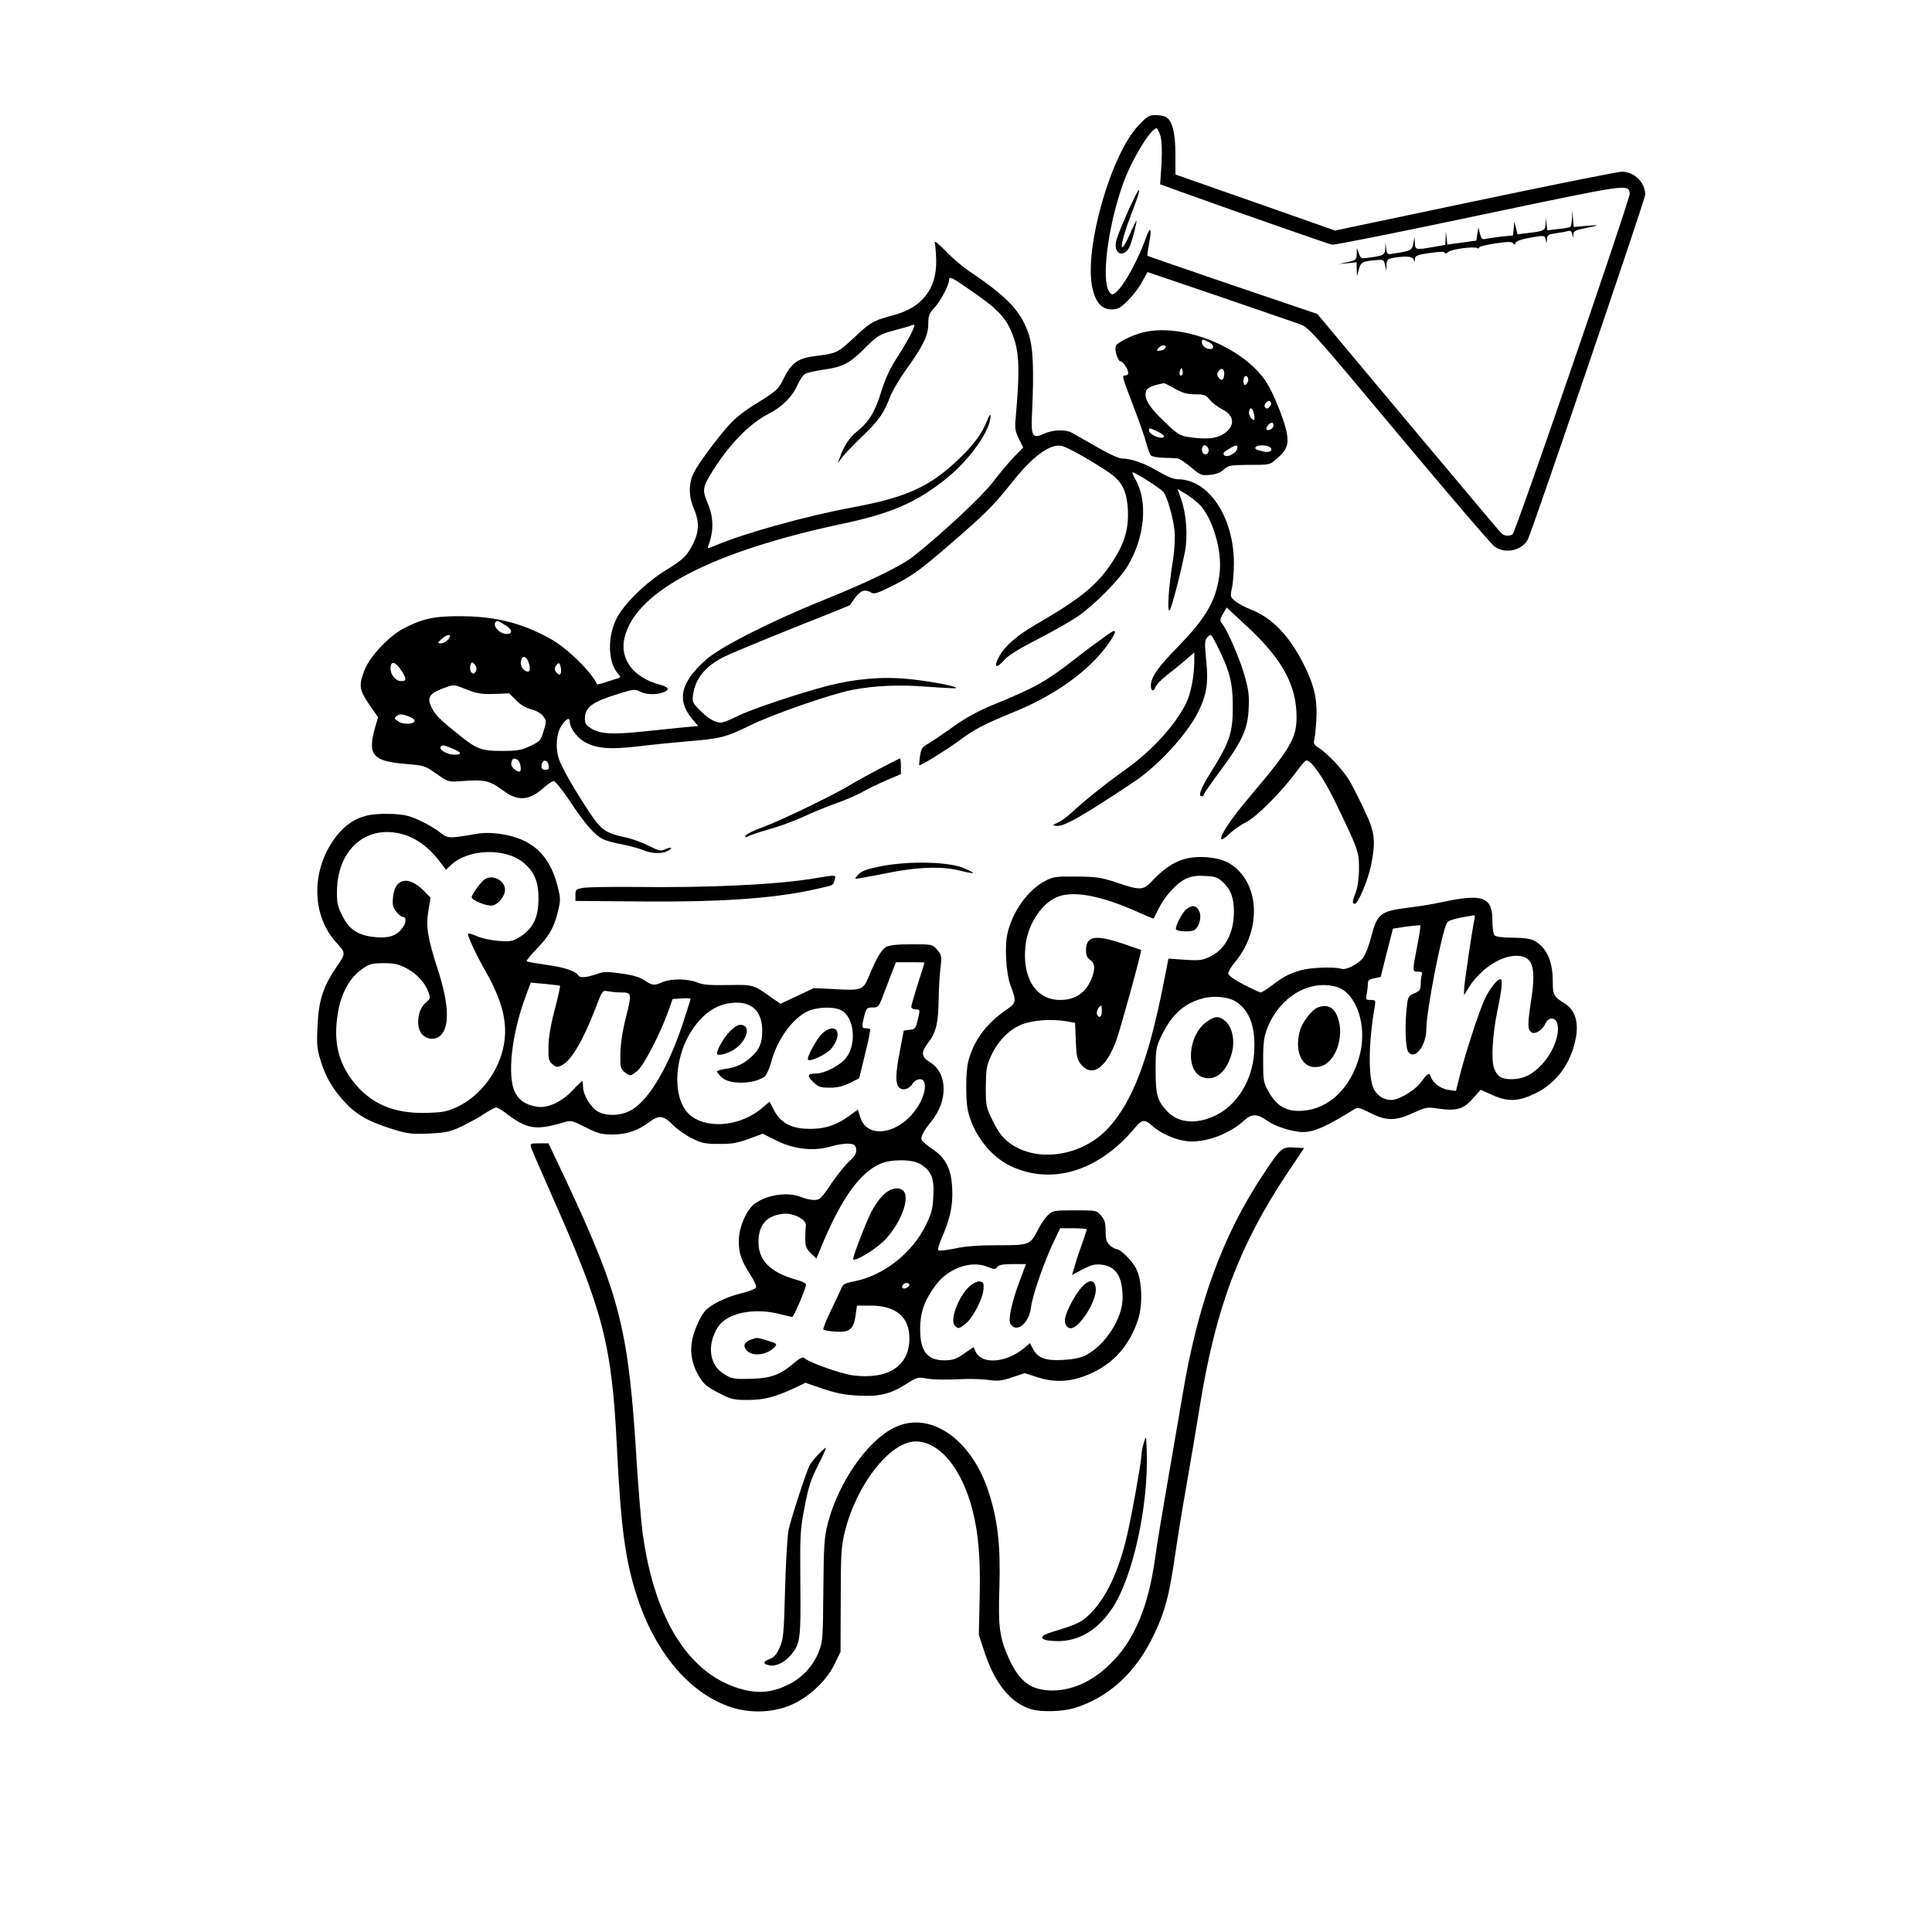 <?xml version="1.0" standalone="no"?>
<!DOCTYPE svg PUBLIC "-//W3C//DTD SVG 20010904//EN"
 "http://www.w3.org/TR/2001/REC-SVG-20010904/DTD/svg10.dtd">
<svg version="1.0" xmlns="http://www.w3.org/2000/svg"
 width="1024pt" height="1024pt" viewBox="0 0 1024 1024"
 preserveAspectRatio="xMidYMid meet">
<g transform="translate(0,1024) scale(0.1,-0.1)"
fill="#000000" stroke="none">
<path d="M6036 9577 c-147 -152 -290 -651 -247 -860 17 -79 50 -117 102 -117
34 0 47 7 88 48 26 26 60 70 75 99 l28 51 377 -128 c207 -71 399 -137 427
-147 50 -17 65 -34 528 -588 262 -313 490 -580 508 -592 56 -41 145 -21 176
38 23 45 622 1803 622 1827 0 65 -58 122 -124 122 -19 0 -370 -70 -778 -156
l-742 -156 -423 149 -423 148 0 107 c0 115 -17 180 -51 198 -10 6 -35 10 -55
10 -33 0 -45 -7 -88 -53z m115 -59 c7 -28 9 -80 5 -149 l-7 -106 58 -21 c276
-100 833 -295 853 -299 14 -2 365 68 780 156 801 168 790 167 798 115 3 -26
-605 -1796 -621 -1806 -19 -12 -44 -9 -60 6 -8 8 -231 273 -495 588 l-480 574
-448 152 c-246 84 -449 154 -452 156 -2 2 2 31 8 64 16 79 8 99 -14 37 -54
-151 -146 -305 -181 -305 -7 0 -18 14 -24 31 -30 87 8 349 81 554 44 125 147
295 178 295 5 0 14 -19 21 -42z"/>
<path d="M6017 9201 c-44 -88 -96 -212 -102 -243 -13 -69 47 -86 74 -21 14 34
39 133 34 133 -1 0 -17 -31 -34 -70 -64 -142 -55 -53 12 118 41 105 49 150 16
83z"/>
<path d="M8332 9083 c-1 -23 -5 -44 -9 -46 -5 -3 -34 -8 -65 -11 l-57 -7 -4
33 -4 33 -1 -32 c-2 -35 -8 -38 -93 -48 l-56 -7 -8 34 -9 33 -3 -36 -4 -37
-62 -6 c-34 -4 -72 -10 -84 -12 -17 -5 -22 0 -29 28 l-8 33 -6 -35 -5 -35 -77
-11 -77 -10 -4 35 -4 36 -1 -36 -2 -37 -63 -11 c-94 -16 -97 -16 -98 22 l-2
32 -6 -34 c-6 -37 -14 -41 -98 -54 -41 -7 -42 -7 -46 25 l-4 33 -1 -32 c-2
-34 -8 -38 -83 -48 -45 -7 -47 -6 -57 22 l-10 28 -1 -31 c-1 -30 -4 -33 -48
-43 l-48 -10 48 4 47 5 1 -38 1 -37 10 37 c10 39 20 44 98 50 31 3 35 0 41
-27 l7 -30 1 31 c1 28 5 32 39 38 67 11 100 7 105 -11 4 -14 5 -14 6 3 1 19
10 23 78 33 53 8 79 8 81 1 2 -6 9 -4 17 4 15 15 138 32 155 21 5 -3 10 -2 10
3 0 6 39 15 86 22 67 10 88 10 94 0 5 -9 9 -8 13 3 3 9 31 19 70 26 84 15 85
15 90 -11 4 -21 4 -20 6 3 1 24 6 27 49 33 26 4 55 9 64 12 11 3 18 -2 21 -18
4 -22 4 -22 6 -1 1 18 10 23 59 33 83 16 86 20 10 13 l-67 -6 -4 44 -4 44 -1
-42z"/>
<path d="M4954 8954 c4 -12 7 -55 8 -95 3 -149 -75 -249 -224 -289 -110 -29
-124 -37 -216 -124 -81 -75 -89 -79 -192 -92 -102 -12 -135 -35 -180 -127 -25
-52 -32 -58 -167 -142 -26 -16 -68 -48 -92 -70 -50 -45 -181 -217 -213 -279
-29 -55 -29 -127 0 -193 34 -79 27 -140 -26 -223 -21 -34 -51 -59 -118 -99
-111 -68 -230 -184 -268 -263 -48 -99 -43 -230 10 -289 14 -15 14 -19 3 -23
-8 -2 -36 -11 -63 -20 -27 -9 -50 -15 -51 -13 -32 68 -158 191 -247 241 -150
83 -289 119 -473 120 -145 1 -206 -13 -308 -66 -79 -43 -179 -150 -206 -222
-30 -81 -27 -102 26 -180 l47 -68 -14 -47 c-44 -152 -18 -185 160 -200 98 -8
104 -10 163 -52 58 -41 65 -44 117 -40 145 10 160 7 244 -54 73 -53 134 -47
208 20 21 19 45 35 53 35 8 0 47 -48 86 -107 78 -118 129 -177 172 -199 16 -9
62 -22 103 -29 40 -8 91 -22 111 -30 46 -20 102 -22 132 -5 31 16 20 24 -13 9
-24 -11 -34 -9 -89 19 -34 17 -91 38 -127 45 -96 20 -124 39 -178 120 -82 122
-152 244 -169 292 -21 62 -14 142 16 183 25 36 41 41 41 15 0 -29 36 -79 73
-102 61 -38 138 -45 288 -27 74 9 193 21 264 27 174 14 202 21 330 84 125 61
434 168 545 189 124 23 247 28 399 16 79 -6 145 -9 148 -7 9 9 -132 36 -250
48 -140 14 -283 2 -430 -36 -154 -40 -408 -125 -479 -161 -37 -19 -77 -34 -88
-34 -31 0 -70 24 -114 69 -36 37 -38 42 -32 83 14 85 66 148 164 197 44 22
324 137 541 222 68 27 124 50 125 51 1 2 14 20 29 41 29 38 53 46 85 26 15
-10 38 -2 128 44 91 47 136 80 274 199 203 175 245 217 342 339 111 140 200
206 262 196 30 -5 133 -62 246 -136 76 -50 103 -101 108 -206 5 -99 -19 -179
-84 -276 -79 -120 -168 -193 -399 -326 -105 -61 -168 -116 -199 -172 -32 -60
-17 -69 29 -17 19 22 82 61 177 109 81 42 178 97 215 123 87 61 219 195 261
266 90 151 107 341 40 457 -10 18 -17 35 -15 37 6 6 149 -85 164 -104 20 -27
50 -131 58 -202 4 -42 1 -99 -8 -160 -23 -139 -32 -277 -18 -265 11 11 58 193
82 313 15 80 7 199 -20 274 l-20 57 49 -30 c27 -17 61 -45 76 -62 65 -77 110
-235 99 -346 -14 -144 -67 -240 -218 -395 -110 -112 -147 -165 -147 -211 0
-30 16 -33 25 -5 4 11 30 38 58 60 29 22 73 58 100 81 l47 41 0 -48 c0 -78
-19 -173 -44 -223 -61 -120 -184 -253 -325 -353 -97 -69 -214 -162 -281 -225
-25 -23 -59 -47 -75 -54 -28 -12 -28 -13 -8 -16 39 -7 139 50 413 233 129 86
279 249 340 369 45 90 56 154 43 276 -9 94 -8 106 8 123 17 18 18 17 47 -40
69 -137 86 -200 86 -324 1 -140 -15 -190 -110 -343 -61 -97 -76 -137 -54 -137
6 0 10 4 10 8 0 4 37 58 83 120 121 163 150 226 155 334 4 72 0 102 -22 179
-26 90 -88 234 -118 273 -14 17 -13 23 4 53 l20 33 114 -106 c182 -170 257
-309 256 -476 0 -110 -32 -165 -246 -418 -102 -120 -165 -215 -152 -228 4 -3
23 10 44 30 20 20 60 47 88 61 55 28 191 165 267 269 23 32 46 58 51 58 25 1
89 -90 146 -206 129 -265 134 -280 133 -369 0 -47 -7 -98 -17 -124 -19 -51
-20 -61 -5 -61 17 0 68 121 85 200 27 132 22 178 -33 293 -26 56 -62 127 -79
157 -34 58 -120 150 -167 178 -21 13 -26 22 -22 37 4 11 9 61 12 110 6 109
-11 183 -67 294 -76 152 -169 248 -281 291 -30 12 -67 31 -82 44 -26 21 -27
25 -18 67 6 24 11 84 11 133 0 245 -133 446 -298 446 -21 0 -58 15 -100 40
-71 43 -146 70 -195 70 -17 0 -72 25 -135 62 -59 34 -118 67 -132 75 -35 18
-98 16 -147 -6 -61 -28 -69 -14 -63 108 11 236 6 352 -19 424 -41 119 -112
194 -310 327 -35 23 -93 72 -128 109 -40 41 -62 58 -59 45z m202 -261 c119
-82 166 -128 198 -196 48 -103 54 -191 30 -464 -6 -62 -4 -78 16 -118 l23 -47
-50 -51 c-27 -29 -78 -89 -112 -134 -58 -76 -270 -273 -420 -392 -68 -53 -243
-138 -485 -235 -281 -114 -542 -247 -617 -315 -139 -125 -155 -221 -57 -327
l19 -22 -68 -6 c-37 -4 -138 -14 -223 -23 -168 -17 -227 -14 -278 17 -26 16
-32 26 -32 53 0 59 41 88 179 130 76 24 86 25 112 12 32 -17 86 -19 123 -5 38
14 32 28 -16 41 -141 37 -215 136 -188 249 59 247 462 457 1160 605 253 54
385 111 540 234 129 102 242 261 240 339 -1 9 -9 -4 -19 -29 -26 -66 -69 -125
-147 -200 -156 -149 -278 -205 -564 -258 -248 -46 -575 -137 -728 -202 -40
-17 -44 -18 -38 -2 30 78 29 152 -5 231 -26 60 -24 80 16 146 92 153 206 272
313 325 65 33 122 89 147 147 13 29 32 57 43 63 12 6 56 16 98 22 96 13 136
33 205 101 81 81 88 85 169 107 42 11 84 23 93 27 17 6 18 5 2 -32 -9 -21 -42
-79 -74 -129 -43 -65 -67 -118 -90 -190 -33 -108 -65 -161 -130 -213 -39 -31
-70 -79 -91 -140 l-10 -27 23 30 c12 17 59 66 105 110 88 84 118 126 151 215
12 30 49 93 83 140 90 125 118 182 118 243 0 43 5 56 29 82 33 33 81 123 81
150 0 23 12 18 126 -62z m-2482 -1764 c42 -25 47 -49 11 -49 -37 0 -77 44 -58
63 9 9 7 10 47 -14z m-300 -80 c-9 -10 -27 -19 -38 -19 -19 1 -19 2 7 25 32
29 58 24 31 -6z m430 -127 c10 -37 2 -51 -22 -36 -19 12 -27 38 -18 60 9 24
30 11 40 -24z m-676 -37 c28 -44 28 -55 -2 -55 -28 0 -56 33 -56 66 0 44 24
40 58 -11z m396 2 c-3 -9 -10 -17 -15 -17 -14 0 -22 27 -15 47 6 15 8 15 22 2
8 -9 12 -23 8 -32z m448 -15 c-3 -9 -8 -10 -18 -1 -17 14 -18 31 -1 48 10 10
13 7 18 -11 3 -13 4 -29 1 -36z m-497 -87 c52 -21 76 -25 144 -23 l80 3 36
-36 c22 -23 51 -41 79 -48 26 -6 53 -21 64 -36 18 -23 19 -29 6 -70 -18 -62
-20 -64 -78 -91 -42 -20 -67 -24 -144 -24 -114 0 -134 8 -242 95 -97 79 -116
98 -136 143 -20 45 -6 66 58 91 67 25 58 25 133 -4z m-278 -162 c7 -21 -56
-26 -84 -8 -25 17 -25 19 -9 31 14 10 25 10 54 0 20 -7 37 -17 39 -23z m200
-150 c51 -21 55 -33 10 -33 -35 0 -81 26 -72 41 8 12 13 12 62 -8z m351 -65
c12 -12 17 -58 6 -58 -17 0 -44 23 -44 39 0 31 17 40 38 19z m160 -26 c3 -17
-2 -22 -17 -22 -14 0 -21 6 -21 18 0 38 33 41 38 4z"/>
<path d="M6050 8476 c-58 -16 -130 -53 -136 -70 -8 -21 11 -81 25 -81 13 0 40
-41 41 -62 0 -7 -7 -13 -16 -13 -19 0 -18 -2 47 -173 27 -70 56 -153 64 -184
8 -31 20 -62 25 -67 6 -6 34 -11 63 -12 29 -1 62 -2 74 -3 12 0 45 -22 75 -47
50 -43 56 -45 101 -41 32 3 56 12 73 28 23 22 35 24 122 25 127 0 122 -1 164
37 50 43 60 75 47 139 -14 66 -70 205 -105 259 -120 190 -454 323 -664 265z
m355 -48 c29 -13 34 -38 7 -38 -21 0 -42 18 -42 37 0 16 2 16 35 1z m-227 -30
c-3 -7 -15 -15 -28 -16 -21 -3 -22 -2 -11 12 16 19 44 21 39 4z m88 -145 c-11
-11 -19 6 -11 24 8 17 8 17 12 0 3 -10 2 -21 -1 -24z m222 -4 c-3 -26 -18 -29
-32 -6 -7 10 -5 21 4 32 17 20 33 6 28 -26z m126 -32 c-3 -9 -10 -17 -15 -17
-11 0 -12 34 -2 44 11 11 24 -9 17 -27z m-387 -37 c41 -23 65 -30 107 -30 48
0 57 -3 78 -29 13 -16 42 -38 65 -50 69 -34 71 -92 5 -133 -39 -24 -95 -28
-185 -14 -41 6 -59 17 -117 73 -82 77 -113 122 -108 160 3 26 25 38 97 52 2 1
28 -12 58 -29z m503 -95 c-9 -11 -16 -13 -23 -6 -7 7 -6 15 3 26 9 11 16 13
23 6 7 -7 6 -15 -3 -26z m-81 -59 c1 -15 -2 -16 -14 -6 -16 13 -20 42 -8 54 8
8 21 -20 22 -48z m101 -41 c0 -16 -27 -32 -37 -21 -7 7 16 36 28 36 5 0 9 -7
9 -15z m-615 -32 c36 -17 46 -33 20 -33 -25 0 -65 23 -65 37 0 17 2 16 45 -4z
m269 -90 c8 -19 -8 -38 -23 -29 -16 10 -13 46 3 46 8 0 17 -8 20 -17z m154 0
c-5 -25 -54 -51 -69 -36 -9 9 -4 17 22 32 41 25 51 26 47 4z m171 8 c22 -14 3
-32 -27 -25 -46 10 -53 14 -47 24 8 12 55 13 74 1z"/>
<path d="M5872 6877 c-16 -12 -49 -35 -72 -52 -23 -16 -74 -55 -113 -86 -145
-112 -200 -143 -410 -229 -93 -38 -155 -72 -225 -122 -53 -38 -113 -78 -133
-90 -31 -17 -37 -27 -43 -66 -3 -25 -5 -46 -4 -48 6 -5 147 83 214 132 82 61
126 84 299 155 207 85 384 212 483 348 54 74 55 96 4 58z"/>
<path d="M4655 6162 c-60 -32 -128 -69 -150 -83 -75 -47 -370 -190 -459 -222
-49 -18 -91 -38 -94 -45 -3 -11 0 -12 15 -4 10 6 61 23 113 38 52 14 133 44
180 66 47 22 123 53 170 70 47 16 110 43 140 60 30 17 88 45 130 63 l75 32 0
41 c0 23 -2 42 -5 42 -3 0 -54 -26 -115 -58z"/>
<path d="M1936 5915 c-69 -19 -124 -62 -171 -131 -117 -172 -110 -400 17 -539
52 -57 52 -57 1 -131 -70 -102 -94 -177 -100 -310 -5 -95 -3 -122 15 -181 28
-92 63 -152 130 -225 63 -68 126 -103 254 -143 78 -24 99 -27 190 -23 89 4
112 9 171 36 37 18 92 47 121 67 29 19 59 35 66 35 6 0 29 -13 49 -28 112 -87
160 -95 308 -51 39 12 44 11 117 -26 65 -33 84 -38 143 -38 74 0 136 21 196
67 48 37 76 33 122 -15 22 -22 67 -55 100 -71 53 -27 70 -31 145 -31 68 -1
100 5 159 27 l74 27 76 -38 c94 -46 198 -56 290 -28 31 9 72 15 91 13 29 -2
35 -7 38 -30 2 -20 -6 -35 -37 -63 -22 -21 -66 -75 -97 -121 -51 -77 -59 -84
-89 -84 -18 0 -49 7 -68 15 -69 29 -179 14 -246 -34 -44 -32 -85 -125 -85
-196 -1 -68 13 -107 62 -183 19 -29 32 -58 29 -66 -3 -7 -38 -21 -79 -31 -70
-17 -143 -50 -182 -84 -26 -22 -64 -100 -76 -158 -15 -66 -4 -132 33 -195 27
-45 43 -58 105 -90 67 -35 80 -38 156 -38 87 0 143 15 249 64 l56 27 93 -32
c70 -23 117 -33 189 -36 112 -6 169 8 258 65 48 31 58 33 95 27 41 -8 95 -9
216 -4 36 1 90 -1 121 -5 46 -7 68 -5 124 14 l67 22 64 -21 c84 -27 162 -27
245 3 143 50 239 149 290 298 27 81 23 211 -9 274 -22 43 -84 104 -105 104 -7
0 -23 9 -35 20 -17 17 -22 32 -22 75 0 43 -5 60 -24 82 -24 28 -26 28 -139 28
-109 0 -117 -1 -142 -25 -15 -14 -38 -47 -52 -75 -43 -84 -45 -85 -212 -85
-99 0 -173 -5 -228 -17 -45 -9 -86 -14 -90 -10 -4 4 4 31 16 60 47 105 62 177
58 264 -4 107 -33 164 -105 213 -28 19 -54 41 -57 48 -6 17 9 46 51 98 90 110
87 257 -7 314 -47 30 -49 51 -9 104 42 55 53 104 55 226 1 58 5 134 10 171 7
61 6 67 -18 95 -25 29 -26 29 -135 29 -74 0 -117 -4 -135 -14 -25 -13 -54 -63
-93 -159 -28 -68 -40 -73 -174 -65 l-116 6 -89 -42 -88 -41 -40 27 c-107 76
-101 74 -237 72 -96 -2 -134 1 -165 14 -51 20 -135 21 -182 2 -47 -20 -56 -19
-97 9 -25 17 -63 28 -123 36 -77 11 -94 11 -134 -4 -53 -18 -85 -20 -94 -6
-14 23 -73 43 -168 56 -55 8 -103 16 -106 19 -2 3 20 31 51 63 70 73 92 111
114 196 16 66 16 72 -1 140 -43 167 -136 252 -304 276 -51 7 -91 7 -134 -1
-141 -24 -143 -24 -186 10 -21 17 -69 45 -106 62 -55 26 -82 32 -153 35 -55 2
-105 -2 -136 -11z m206 -99 c64 -19 130 -67 180 -131 l42 -55 26 25 c90 86
288 93 384 13 57 -47 80 -100 80 -188 1 -99 -27 -159 -93 -202 -43 -28 -51
-29 -118 -25 -39 3 -92 14 -117 26 -25 11 -46 16 -46 11 0 -16 45 -113 92
-195 92 -163 120 -275 98 -395 -25 -136 -120 -264 -239 -323 -57 -28 -78 -32
-157 -35 -163 -7 -281 35 -372 131 -90 96 -128 202 -119 331 10 144 57 245
139 302 36 25 50 29 112 29 59 0 80 -5 124 -29 55 -31 96 -76 114 -127 10 -28
8 -33 -15 -53 -44 -36 -55 -127 -20 -168 22 -25 62 -31 88 -14 60 39 58 165
-5 359 -54 166 -64 229 -49 313 l11 66 -38 39 c-81 80 -152 64 -161 -37 -4
-40 -1 -54 17 -76 12 -16 28 -28 36 -28 20 0 17 -33 -6 -62 -29 -38 -72 -52
-140 -45 -90 8 -139 39 -175 112 -26 51 -30 70 -29 135 4 223 162 355 356 296z
m2758 -678 c0 -2 -16 -52 -35 -112 -19 -60 -35 -115 -35 -123 0 -7 11 -13 24
-13 23 0 23 -1 11 -52 -11 -49 -14 -53 -43 -56 -18 -2 -32 -4 -32 -5 0 -1 -9
-48 -20 -105 -24 -122 -25 -175 -5 -195 19 -20 52 -11 72 19 9 14 25 24 39 24
38 0 34 -70 -8 -140 -91 -150 -272 -185 -309 -60 l-12 39 -47 -34 c-61 -45
-120 -66 -190 -68 -111 -3 -171 26 -211 105 l-20 39 -35 -30 c-109 -96 -280
-118 -377 -49 -102 73 -103 295 -3 452 58 91 129 141 212 150 105 12 164 -41
164 -146 0 -65 -14 -100 -57 -139 -39 -37 -80 -56 -136 -64 -26 -4 -47 -10
-47 -14 0 -4 11 -18 25 -31 42 -40 171 -37 228 4 9 8 24 40 33 71 31 123 114
238 197 276 50 22 137 25 176 4 68 -35 83 -176 27 -250 -32 -42 -114 -85 -163
-85 -44 0 -47 -12 -12 -46 26 -25 38 -29 87 -29 41 0 71 8 107 25 l49 25 31
128 c18 70 29 129 27 132 -3 3 -14 5 -24 5 -21 0 -22 6 -7 66 11 41 14 44 44
44 32 0 33 2 65 88 18 48 39 102 46 120 l13 32 75 0 c42 0 76 -1 76 -2z
m-1932 -123 c2 -2 -10 -59 -28 -127 -21 -79 -33 -149 -33 -197 -1 -65 1 -75
22 -92 20 -17 25 -17 51 -4 48 25 111 131 175 298 38 99 38 99 68 93 16 -3 46
-6 66 -6 60 0 61 -4 29 -130 -19 -74 -29 -143 -30 -194 -1 -71 1 -81 22 -98
29 -23 33 -23 70 8 33 28 122 201 162 314 l23 65 48 3 c26 2 47 1 47 -2 0 -3
-18 -61 -40 -128 -73 -221 -170 -391 -260 -453 -54 -38 -138 -45 -190 -17 -39
21 -80 89 -80 134 0 15 -2 28 -5 28 -2 0 -25 -22 -50 -49 -57 -61 -132 -96
-188 -87 -60 10 -95 32 -117 76 -43 85 -19 308 56 509 l27 73 76 -7 c42 -4 78
-8 79 -10z m1910 -945 c58 -36 74 -73 69 -167 -3 -70 -9 -93 -41 -159 -73
-147 -224 -265 -377 -295 -51 -10 -62 -16 -70 -38 -6 -14 -31 -68 -56 -119
-25 -51 -42 -96 -39 -99 4 -4 33 -9 65 -11 74 -5 96 13 106 87 l7 51 72 0
c135 0 206 -60 206 -174 0 -146 -112 -219 -298 -196 -65 9 -228 66 -259 92 -9
7 -24 0 -54 -26 -74 -63 -122 -81 -229 -84 -84 -2 -100 0 -134 20 -52 30 -78
76 -78 137 0 50 26 113 59 143 61 56 189 74 306 43 32 -8 62 -15 66 -15 8 0
66 135 73 169 2 9 -18 19 -57 30 -131 37 -195 101 -195 196 0 94 43 143 134
152 52 5 123 -33 117 -63 -1 -10 -3 -41 -3 -68 0 -40 5 -54 29 -78 l30 -29 28
68 c104 249 200 385 309 434 58 26 170 26 214 -1z m882 -346 c0 -4 -11 -36
-24 -73 -13 -36 -31 -89 -39 -118 l-15 -51 56 30 c46 24 66 29 100 25 77 -8
112 -63 112 -177 0 -107 -91 -249 -195 -303 -27 -14 -65 -22 -121 -25 -93 -5
-134 10 -159 59 l-16 30 -31 -26 c-94 -79 -225 -89 -257 -19 l-11 24 -51 -35
c-42 -29 -60 -35 -103 -35 -93 0 -130 49 -129 171 1 85 23 147 82 227 67 90
186 133 274 98 37 -15 43 -15 53 -1 8 11 30 15 82 15 l70 0 -33 -88 c-43 -114
-63 -207 -49 -230 32 -49 97 3 108 86 8 64 65 230 116 340 l39 82 70 0 c39 0
71 -3 71 -6z m-940 -294 c0 -12 -28 -25 -36 -17 -9 9 6 27 22 27 8 0 14 -5 14
-10z"/>
<path d="M2567 5578 c-23 -18 -67 -79 -67 -94 0 -14 70 -44 103 -44 28 0 63
35 72 70 14 56 -61 102 -108 68z"/>
<path d="M3868 4773 c-31 -31 -68 -96 -68 -118 0 -13 46 -3 82 17 72 41 104
129 48 136 -18 2 -35 -8 -62 -35z"/>
<path d="M4361 4765 c-31 -27 -88 -131 -78 -142 12 -12 97 29 122 58 66 79 30
146 -44 84z"/>
<path d="M4678 3903 c-20 -21 -47 -60 -61 -88 -32 -66 -101 -245 -95 -250 11
-12 116 51 164 99 86 87 140 226 102 264 -25 25 -72 14 -110 -25z"/>
<path d="M3978 3139 c-35 -13 -42 -35 -18 -59 33 -33 112 -20 149 24 11 13 5
17 -40 30 -59 18 -55 18 -91 5z"/>
<path d="M5143 3426 c-59 -49 -110 -179 -83 -211 17 -20 24 -19 60 11 39 33
90 133 93 182 2 31 -1 37 -19 40 -12 2 -34 -8 -51 -22z"/>
<path d="M5731 3415 c-34 -39 -74 -114 -85 -158 -7 -30 7 -57 29 -57 47 0 139
147 133 211 -4 49 -36 51 -77 4z"/>
<path d="M6278 5687 c-57 -16 -112 -53 -168 -113 -50 -54 -64 -55 -191 -12
-84 28 -107 31 -214 32 -108 1 -125 -1 -165 -23 -93 -48 -176 -166 -201 -282
-15 -68 -6 -211 16 -269 34 -89 32 -95 -21 -132 -107 -72 -178 -170 -203 -279
-13 -56 -13 -201 -1 -256 28 -123 118 -240 222 -291 219 -107 471 -31 664 201
37 44 51 46 90 11 55 -49 143 -84 211 -84 93 0 205 45 278 112 39 36 71 35
121 -2 42 -30 135 -60 189 -60 60 0 126 29 270 119 21 14 28 12 88 -18 85 -43
134 -43 227 0 67 31 74 32 134 23 94 -14 133 -3 182 53 l42 47 60 -27 c83 -38
139 -36 228 7 115 55 193 163 217 299 14 83 -6 145 -59 178 -59 36 -64 45 -64
118 0 109 -34 182 -102 217 -17 9 -58 14 -111 14 -51 0 -88 5 -95 12 -7 7 -12
40 -12 78 0 128 -51 146 -280 96 -36 -8 -108 -20 -160 -26 -157 -20 -170 -30
-205 -165 -10 -38 -27 -82 -38 -98 -23 -34 -91 -70 -117 -62 -37 12 -166 7
-217 -8 -65 -20 -86 -31 -149 -78 -28 -22 -56 -39 -62 -39 -6 0 -47 19 -91 42
-53 28 -81 48 -81 59 0 9 16 36 36 60 144 173 131 423 -28 522 -55 34 -164 45
-240 24z m203 -122 c43 -41 59 -83 59 -158 0 -111 -46 -199 -126 -237 -41 -20
-56 -22 -134 -17 l-87 6 -27 -137 c-79 -398 -162 -617 -289 -758 -140 -154
-384 -191 -530 -79 -34 26 -56 55 -84 112 -37 75 -38 80 -38 182 1 93 4 113
27 163 38 82 98 143 166 169 61 23 156 29 234 16 l46 -8 4 -94 c2 -75 7 -99
23 -121 60 -79 136 -30 192 123 25 70 136 474 131 478 -2 1 -46 16 -98 34
-148 49 -194 40 -194 -37 0 -25 6 -39 22 -50 26 -17 28 -48 7 -100 -32 -76
-86 -112 -167 -112 -127 0 -201 117 -183 286 13 120 91 235 180 264 86 28 226
0 409 -81 48 -22 89 -39 91 -37 1 2 13 25 26 52 33 67 95 135 144 158 29 14
57 18 102 15 53 -2 67 -7 94 -32z m1334 -197 c-11 -47 -55 -344 -55 -373 l0
-30 21 35 c58 97 165 171 250 174 92 2 112 -54 85 -232 -20 -132 -20 -156 -1
-172 19 -16 60 9 77 46 16 36 55 33 63 -5 12 -57 -22 -146 -82 -212 -49 -54
-100 -79 -162 -79 -53 0 -75 14 -92 57 -16 44 -9 175 16 298 26 124 31 175 17
175 -18 0 -62 -58 -86 -113 -32 -74 -98 -277 -127 -391 l-22 -88 -39 5 c-41 6
-83 36 -94 69 -8 26 -15 22 -51 -26 -33 -45 -117 -96 -159 -96 -37 0 -69 19
-90 53 -33 55 -32 248 3 445 5 30 3 32 -22 32 -25 0 -27 2 -21 31 3 17 6 42 6
55 0 18 7 24 34 29 l34 7 32 128 33 128 71 11 c39 5 72 8 74 6 2 -2 -5 -53
-17 -112 -26 -135 -26 -133 5 -133 20 0 25 -4 20 -16 -3 -9 -6 -31 -6 -50 0
-30 -5 -37 -34 -49 -30 -13 -34 -19 -39 -67 -12 -96 -8 -223 7 -243 34 -47 96
32 96 122 0 95 81 510 109 561 8 15 46 25 144 41 4 0 5 -9 2 -21z m-733 -358
c107 -30 167 -206 124 -365 -45 -169 -160 -282 -300 -292 -85 -7 -137 22 -180
97 -30 53 -31 60 -31 170 0 96 4 124 23 173 66 164 221 256 364 217z m-528
-81 c72 -49 102 -137 93 -271 -10 -144 -89 -273 -202 -329 -103 -51 -202 -42
-261 23 -50 55 -59 86 -59 213 0 113 2 124 31 185 52 109 117 170 214 197 62
18 144 10 184 -18z m-714 -49 c0 -31 -16 -41 -26 -15 -5 13 11 45 22 45 2 0 4
-13 4 -30z"/>
<path d="M6288 5421 c-24 -20 -64 -98 -54 -108 12 -12 83 -13 99 -1 25 19 37
71 23 99 -15 31 -37 34 -68 10z"/>
<path d="M6984 4900 c-31 -12 -79 -75 -93 -119 -37 -126 20 -222 114 -191 84
28 127 183 76 278 -20 38 -55 49 -97 32z"/>
<path d="M6399 4827 c-103 -70 -119 -266 -23 -297 68 -23 131 33 155 138 15
63 -2 133 -39 162 -32 26 -51 25 -93 -3z"/>
<path d="M4682 5651 c-77 -14 -110 -25 -128 -42 -13 -12 -22 -24 -20 -26 2 -2
72 10 155 27 176 36 304 40 401 15 34 -9 64 -14 67 -12 2 3 -22 15 -54 28 -82
31 -276 36 -421 10z"/>
<path d="M4319 5585 c-201 -34 -558 -51 -961 -46 -119 1 -237 -1 -262 -4 -43
-7 -46 -9 -46 -39 l0 -31 363 -3 c439 -3 715 18 940 72 66 15 62 13 71 44 8
26 8 26 -105 7z"/>
<path d="M2815 4158 c4 -13 52 -124 107 -248 277 -623 321 -796 348 -1345 20
-412 44 -596 105 -783 98 -304 283 -521 504 -592 104 -33 230 -27 324 18 91
42 178 126 220 211 l32 66 1 275 c0 246 3 284 22 362 62 251 240 478 376 478
126 0 245 -145 301 -366 32 -124 43 -265 37 -479 l-4 -180 32 -97 c55 -165
141 -268 248 -298 55 -15 161 -12 223 6 185 55 333 191 428 396 56 118 77 200
106 393 13 94 42 271 64 395 22 124 53 311 70 415 84 522 209 854 466 1240
l87 130 -52 3 c-65 4 -71 -1 -165 -143 -217 -327 -349 -691 -430 -1185 -20
-118 -56 -327 -80 -465 -24 -137 -54 -317 -65 -399 -34 -234 -103 -405 -213
-522 -100 -108 -214 -164 -331 -164 -111 1 -172 46 -228 168 -50 111 -58 165
-51 377 7 223 -9 363 -59 513 -93 280 -312 427 -499 335 -142 -70 -295 -290
-351 -506 -19 -73 -22 -112 -24 -352 -2 -249 -3 -274 -23 -326 -30 -78 -88
-142 -165 -179 -79 -39 -151 -47 -234 -26 -284 72 -472 364 -536 831 -8 61
-22 227 -31 370 -43 709 -86 882 -377 1503 l-91 192 -49 0 c-47 0 -49 -1 -43
-22z"/>
<path d="M6063 2595 c-7 -22 -13 -52 -13 -68 0 -30 -52 -323 -76 -423 -42
-185 -109 -328 -189 -410 -50 -51 -69 -61 -200 -101 -84 -25 -82 -47 6 -51
122 -5 224 54 305 175 108 162 192 545 182 828 -3 88 -3 89 -15 50z"/>
<path d="M4338 2532 c-20 -20 -41 -47 -47 -59 -19 -37 -101 -289 -112 -345 -6
-29 -14 -170 -18 -313 -6 -237 -9 -264 -29 -308 -15 -35 -30 -52 -52 -60 -37
-14 -38 -25 -5 -33 34 -9 79 12 114 51 53 61 56 84 53 385 -2 258 -1 282 23
405 20 105 34 147 71 219 25 48 43 90 41 92 -2 2 -19 -13 -39 -34z"/>
</g>
</svg>
